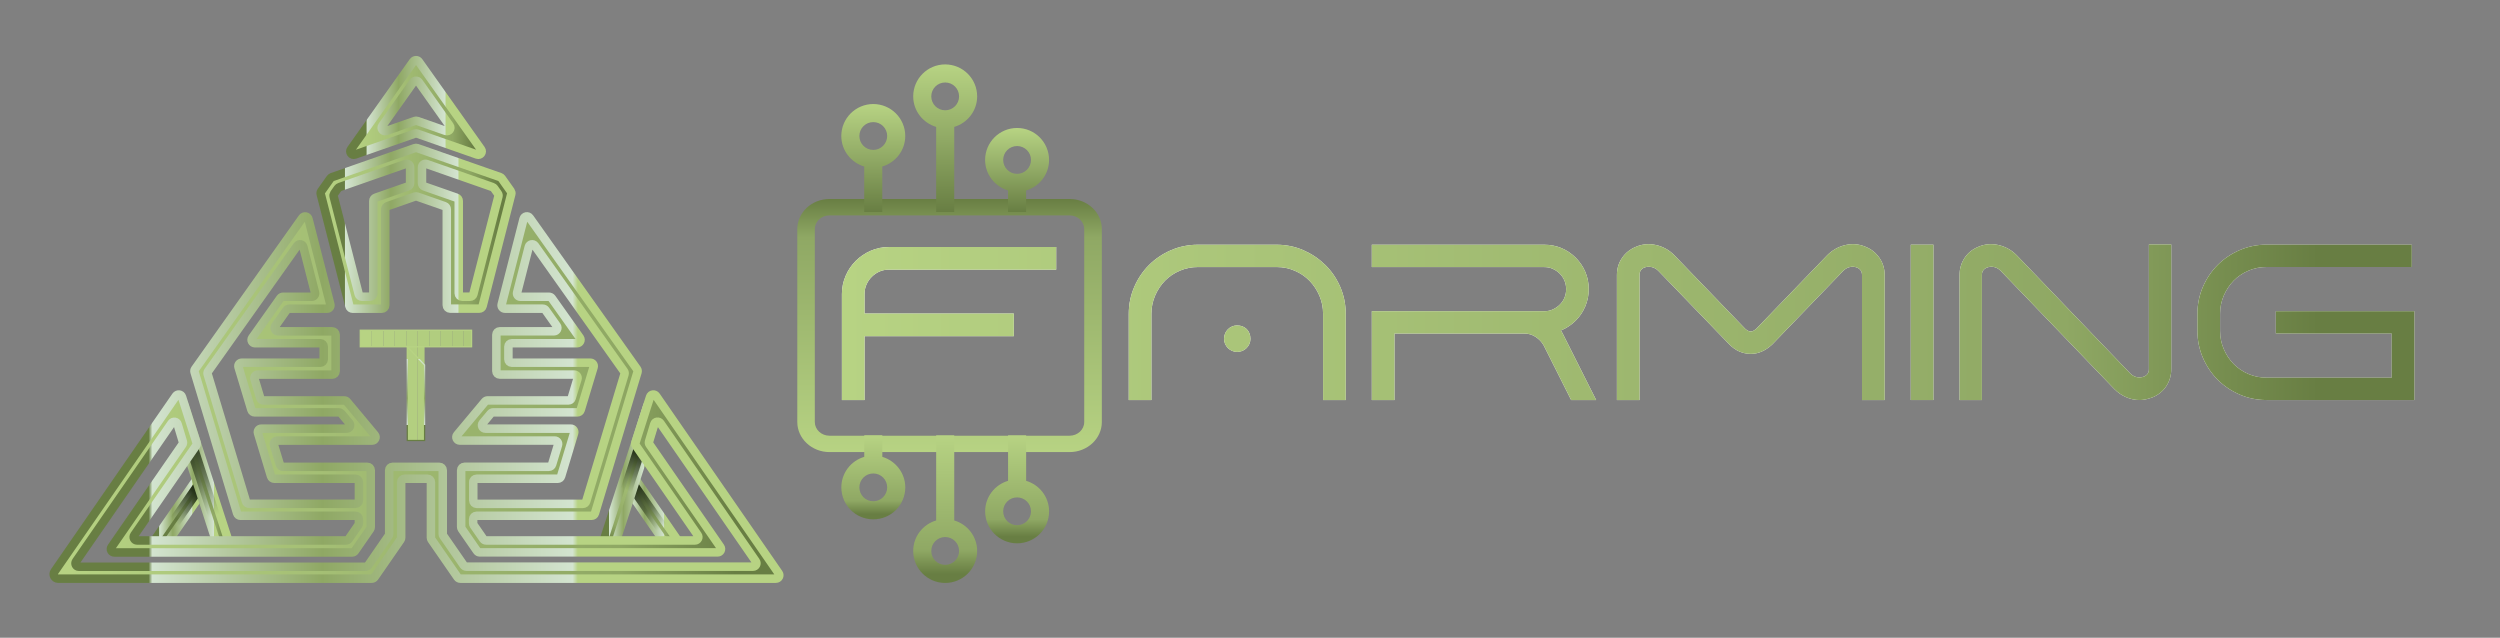 <svg width="294" height="75" viewBox="0 0 294 75" fill="none" xmlns="http://www.w3.org/2000/svg">
<rect x="0" y="0" width="294" height="75" fill="#808080" stroke="none"/>
<path d="M78.534 64.33L73.659 57.28C73.534 57.095 73.579 56.845 73.759 56.72L74.249 56.38C74.434 56.255 74.684 56.3 74.809 56.48L79.685 63.53C79.81 63.715 79.765 63.965 79.585 64.09L79.095 64.43C78.909 64.56 78.659 64.515 78.534 64.33Z" fill="url(#paint0_linear_6_3793)" stroke="url(#paint1_linear_6_3793)" stroke-miterlimit="10"/>
<path d="M78.534 64.33L73.659 57.28C73.534 57.095 73.579 56.845 73.759 56.72L74.249 56.38C74.434 56.255 74.684 56.3 74.809 56.48L79.685 63.53C79.81 63.715 79.765 63.965 79.585 64.09L79.095 64.43C78.909 64.56 78.659 64.515 78.534 64.33Z" fill="url(#paint2_linear_6_3793)"/>
<path d="M71.789 64.355L71.219 64.17C71.009 64.1 70.894 63.875 70.959 63.665L76.154 47.655C76.224 47.445 76.449 47.33 76.659 47.395L77.229 47.58C77.439 47.65 77.554 47.875 77.489 48.085L72.294 64.095C72.229 64.31 72.004 64.425 71.789 64.355Z" fill="url(#paint3_linear_6_3793)" stroke="url(#paint4_linear_6_3793)" stroke-miterlimit="10"/>
<path d="M18.757 64.435L18.267 64.095C18.082 63.97 18.037 63.72 18.167 63.535L23.043 56.485C23.168 56.3 23.418 56.255 23.603 56.385L24.093 56.725C24.278 56.85 24.323 57.1 24.193 57.285L19.317 64.335C19.187 64.515 18.937 64.56 18.757 64.435Z" fill="url(#paint5_linear_6_3793)" stroke="url(#paint6_linear_6_3793)" stroke-miterlimit="10"/>
<path d="M18.757 64.435L18.267 64.095C18.082 63.97 18.037 63.72 18.167 63.535L23.043 56.485C23.168 56.3 23.418 56.255 23.603 56.385L24.093 56.725C24.278 56.85 24.323 57.1 24.193 57.285L19.317 64.335C19.187 64.515 18.937 64.56 18.757 64.435Z" fill="url(#paint7_linear_6_3793)"/>
<path d="M71.789 64.355L71.219 64.17C71.009 64.1 70.894 63.875 70.959 63.665L76.154 47.655C76.224 47.445 76.449 47.33 76.659 47.395L77.229 47.58C77.439 47.65 77.554 47.875 77.489 48.085L72.294 64.095C72.229 64.31 72.004 64.425 71.789 64.355Z" fill="url(#paint8_linear_6_3793)"/>
<path d="M25.553 64.095L20.358 48.09C20.288 47.88 20.403 47.65 20.618 47.585L21.188 47.4C21.398 47.33 21.628 47.445 21.693 47.66L26.888 63.67C26.958 63.88 26.843 64.11 26.628 64.175L26.058 64.36C25.848 64.425 25.623 64.31 25.553 64.095Z" fill="url(#paint9_linear_6_3793)" stroke="url(#paint10_linear_6_3793)" stroke-miterlimit="10"/>
<path d="M25.553 64.095L20.358 48.09C20.288 47.88 20.403 47.65 20.618 47.585L21.188 47.4C21.398 47.33 21.628 47.445 21.693 47.66L26.888 63.67C26.958 63.88 26.843 64.11 26.628 64.175L26.058 64.36C25.848 64.425 25.623 64.31 25.553 64.095Z" fill="url(#paint11_linear_6_3793)"/>
<path d="M58.802 20.825L49.056 17.415C48.971 17.385 48.876 17.385 48.791 17.415L39.05 20.83C38.97 20.86 38.905 20.91 38.855 20.975L37.78 22.49C37.71 22.585 37.69 22.71 37.72 22.825L41.095 36.005C41.14 36.185 41.3 36.305 41.485 36.305H44.906C45.126 36.305 45.306 36.125 45.306 35.905V24.62C45.306 24.45 45.416 24.295 45.576 24.24L48.791 23.115C48.876 23.085 48.971 23.085 49.056 23.115L52.271 24.24C52.431 24.295 52.541 24.45 52.541 24.62V35.895C52.541 36.115 52.721 36.295 52.941 36.295H56.362C56.547 36.295 56.707 36.17 56.752 35.995L60.127 22.815C60.157 22.7 60.132 22.58 60.067 22.48L58.992 20.965C58.947 20.905 58.877 20.855 58.802 20.825ZM43.905 23.63V34.495C43.905 34.715 43.725 34.895 43.505 34.895H42.575C42.39 34.895 42.23 34.77 42.185 34.595L39.24 23.1C39.21 22.985 39.235 22.865 39.3 22.765L39.74 22.145C39.79 22.075 39.855 22.025 39.935 22L47.691 19.285C47.951 19.195 48.226 19.385 48.226 19.665V21.545C48.226 21.715 48.116 21.87 47.956 21.925L44.175 23.25C44.015 23.305 43.905 23.455 43.905 23.63ZM55.277 34.895H54.347C54.127 34.895 53.947 34.715 53.947 34.495V23.63C53.947 23.46 53.837 23.305 53.676 23.25L49.896 21.925C49.736 21.87 49.626 21.715 49.626 21.545V19.665C49.626 19.39 49.901 19.195 50.161 19.285L57.917 22C57.997 22.025 58.062 22.08 58.112 22.145L58.552 22.765C58.622 22.86 58.642 22.985 58.612 23.1L55.667 34.595C55.622 34.775 55.462 34.895 55.277 34.895Z" fill="url(#paint12_linear_6_3793)" stroke="url(#paint13_linear_6_3793)" stroke-miterlimit="10"/>
<path d="M76.449 46.675L74.729 52.055C74.689 52.175 74.709 52.305 74.779 52.405L82.055 62.93C82.24 63.195 82.05 63.56 81.725 63.56H57.162C57.032 63.56 56.907 63.495 56.832 63.385L55.712 61.765C55.667 61.7 55.642 61.62 55.642 61.535V61.055C55.642 60.835 55.822 60.655 56.042 60.655H69.578C69.754 60.655 69.913 60.54 69.963 60.37L74.969 43.76C75.004 43.64 74.984 43.515 74.914 43.41L62.288 25.615C62.087 25.335 61.657 25.415 61.572 25.75L58.997 35.8C58.932 36.055 59.122 36.3 59.387 36.3H63.828C63.958 36.3 64.083 36.365 64.158 36.47L65.473 38.325C65.663 38.59 65.473 38.96 65.143 38.96H58.772C58.552 38.96 58.372 39.14 58.372 39.36V43.65C58.372 43.87 58.552 44.05 58.772 44.05H67.523C67.793 44.05 67.988 44.31 67.908 44.57L67.233 46.805C67.183 46.975 67.023 47.09 66.848 47.09H57.342C57.222 47.09 57.112 47.145 57.032 47.235L53.761 51.15C53.541 51.41 53.731 51.81 54.072 51.81H65.233C65.503 51.81 65.698 52.07 65.618 52.33L64.928 54.61C64.878 54.78 64.718 54.895 64.543 54.895H54.632C54.412 54.895 54.232 55.075 54.232 55.295V61.97C54.232 62.05 54.257 62.13 54.302 62.2L56.092 64.785C56.167 64.895 56.292 64.96 56.422 64.96H84.39C84.715 64.96 84.905 64.595 84.72 64.33L76.384 52.27C76.314 52.17 76.294 52.045 76.329 51.925L76.944 49.88C77.039 49.555 77.469 49.49 77.659 49.765L88.886 66.01C89.071 66.275 88.881 66.64 88.556 66.64H54.852C54.722 66.64 54.597 66.575 54.522 66.465L52.136 63.015C52.091 62.95 52.066 62.87 52.066 62.785V55.3C52.066 55.08 51.886 54.9 51.666 54.9H48.916H46.166C45.946 54.9 45.766 55.08 45.766 55.3V62.795C45.766 62.875 45.741 62.955 45.696 63.025L43.31 66.475C43.235 66.585 43.11 66.65 42.98 66.65H9.276C8.951 66.65 8.761 66.285 8.946 66.02L20.172 49.775C20.363 49.5 20.793 49.565 20.888 49.89L21.503 51.935C21.538 52.05 21.518 52.18 21.448 52.28L13.112 64.34C12.927 64.605 13.117 64.97 13.442 64.97H41.41C41.54 64.97 41.665 64.905 41.74 64.795L43.53 62.21C43.575 62.145 43.6 62.065 43.6 61.98V55.3C43.6 55.08 43.42 54.9 43.2 54.9H33.294C33.119 54.9 32.959 54.785 32.909 54.615L32.219 52.335C32.139 52.075 32.334 51.815 32.604 51.815H43.765C44.105 51.815 44.29 51.415 44.075 51.155L40.805 47.24C40.73 47.15 40.615 47.095 40.495 47.095H30.994C30.819 47.095 30.659 46.98 30.609 46.81L29.934 44.575C29.854 44.315 30.049 44.055 30.319 44.055H39.07C39.29 44.055 39.47 43.875 39.47 43.655V39.365C39.47 39.145 39.29 38.965 39.07 38.965H32.704C32.379 38.965 32.189 38.595 32.374 38.33L33.689 36.475C33.764 36.37 33.889 36.305 34.019 36.305H38.46C38.725 36.305 38.915 36.06 38.85 35.805L36.275 25.755C36.189 25.425 35.754 25.345 35.559 25.62L22.938 43.41C22.868 43.51 22.843 43.64 22.883 43.76L27.889 60.37C27.939 60.54 28.099 60.655 28.273 60.655H41.805C42.025 60.655 42.205 60.835 42.205 61.055V61.535C42.205 61.615 42.18 61.695 42.135 61.765L41.015 63.385C40.94 63.495 40.815 63.56 40.685 63.56H16.122C15.797 63.56 15.607 63.195 15.792 62.93L23.068 52.405C23.138 52.3 23.158 52.175 23.118 52.055L21.403 46.675C21.303 46.355 20.878 46.295 20.688 46.57L6.406 67.225C6.166 67.575 6.416 68.05 6.841 68.05H43.72C43.85 68.05 43.975 67.985 44.05 67.875L47.106 63.46C47.151 63.395 47.176 63.315 47.176 63.23V56.7C47.176 56.48 47.356 56.3 47.576 56.3H48.926H50.276C50.496 56.3 50.676 56.48 50.676 56.7V63.23C50.676 63.31 50.701 63.39 50.746 63.46L53.801 67.875C53.877 67.985 54.002 68.05 54.132 68.05H91.246C91.571 68.05 91.761 67.685 91.576 67.42L77.164 46.57C76.974 46.29 76.549 46.355 76.449 46.675ZM56.047 56.3H65.598C65.773 56.3 65.933 56.185 65.983 56.015L67.518 50.93C67.598 50.67 67.403 50.41 67.133 50.41H57.082C56.742 50.41 56.557 50.01 56.772 49.75L57.702 48.64C57.777 48.55 57.892 48.495 58.012 48.495H67.903C68.078 48.495 68.238 48.38 68.288 48.21L69.808 43.175C69.888 42.915 69.693 42.655 69.423 42.655H60.187C59.967 42.655 59.787 42.475 59.787 42.255V40.765C59.787 40.545 59.967 40.365 60.187 40.365H67.868C68.193 40.365 68.383 39.995 68.198 39.73L64.893 35.07C64.818 34.965 64.693 34.9 64.563 34.9H61.202C60.937 34.9 60.747 34.655 60.812 34.4L62.188 29.03C62.273 28.7 62.708 28.62 62.903 28.895L73.384 43.665C73.454 43.765 73.479 43.895 73.439 44.015L68.933 58.97C68.883 59.14 68.723 59.255 68.548 59.255H56.057C55.837 59.255 55.657 59.075 55.657 58.855V56.71C55.642 56.48 55.822 56.3 56.047 56.3ZM28.929 58.965L24.423 44.01C24.388 43.89 24.408 43.765 24.478 43.66L34.954 28.895C35.154 28.615 35.584 28.695 35.669 29.03L37.044 34.4C37.11 34.655 36.919 34.9 36.654 34.9H33.294C33.164 34.9 33.039 34.965 32.964 35.07L29.659 39.73C29.469 39.995 29.659 40.365 29.989 40.365H37.67C37.89 40.365 38.07 40.545 38.07 40.765V42.255C38.07 42.475 37.89 42.655 37.67 42.655H28.433C28.163 42.655 27.968 42.915 28.049 43.175L29.569 48.21C29.619 48.38 29.779 48.495 29.954 48.495H39.845C39.965 48.495 40.075 48.55 40.155 48.64L41.085 49.75C41.305 50.01 41.115 50.41 40.775 50.41H30.724C30.454 50.41 30.259 50.67 30.339 50.93L31.874 56.015C31.924 56.185 32.084 56.3 32.259 56.3H41.81C42.03 56.3 42.21 56.48 42.21 56.7V58.845C42.21 59.065 42.03 59.245 41.81 59.245H29.314C29.134 59.25 28.979 59.135 28.929 58.965Z" fill="url(#paint14_linear_6_3793)" stroke="url(#paint15_linear_6_3793)" stroke-miterlimit="10"/>
<path d="M56.117 18.18L49.056 15.71C48.971 15.68 48.876 15.68 48.791 15.71L41.73 18.18C41.36 18.31 41.045 17.885 41.27 17.57L48.596 7.245C48.756 7.02 49.091 7.02 49.251 7.245L56.577 17.57C56.807 17.885 56.487 18.31 56.117 18.18ZM48.596 9.665L44.961 14.79C44.736 15.11 45.05 15.53 45.42 15.4L48.791 14.22C48.876 14.19 48.971 14.19 49.056 14.22L52.426 15.4C52.796 15.53 53.111 15.105 52.886 14.79L49.251 9.665C49.091 9.44 48.756 9.44 48.596 9.665Z" fill="url(#paint16_linear_6_3793)" stroke="url(#paint17_linear_6_3793)" stroke-miterlimit="10"/>
<path d="M43.72 38.84H42.37V40.78H43.72V38.84Z" fill="#B7D383"/>
<path d="M45.071 38.84H43.72V40.78H45.071V38.84Z" fill="#B6D282"/>
<path d="M46.426 38.84H45.075V40.78H46.426V38.84Z" fill="#B5D182"/>
<path d="M47.776 38.84H46.426V40.78H47.776V38.84Z" fill="#B4D081"/>
<path d="M49.126 38.84H47.776V40.78H49.126V38.84Z" fill="#B3CF80"/>
<path d="M50.481 38.84H49.131V40.78H50.481V38.84Z" fill="#B2CE7F"/>
<path d="M51.831 38.84H50.481V40.78H51.831V38.84Z" fill="#B1CD7F"/>
<path d="M53.181 38.84H51.831V40.78H53.181V38.84Z" fill="#B0CC7E"/>
<path d="M54.532 38.84H53.181V40.78H54.532V38.84Z" fill="#AFCB7D"/>
<path d="M55.457 38.84H54.537V40.78H55.457V38.84Z" fill="#AECA7C"/>
<path d="M49.126 40.775H47.896V51.8H49.126V40.775Z" fill="#B3CF80"/>
<path d="M49.931 40.775H49.131V51.8H49.931V40.775Z" fill="#B2CE7F"/>
<path d="M55.532 40.855H42.295V38.76H55.532V40.855ZM42.445 40.7H55.382V38.92H42.445V40.7Z" fill="url(#paint18_linear_6_3793)"/>
<path d="M50.006 51.88H47.821V40.585L50.006 42.895V51.88ZM47.971 51.725H49.856V42.96L47.971 40.965V51.725Z" fill="url(#paint19_linear_6_3793)"/>
<path d="M102.382 29.495C101.722 29.785 101.132 30.185 100.637 30.68C100.137 31.18 99.737 31.765 99.452 32.43C99.157 33.105 99.007 33.83 99.007 34.58V47.045H101.672V39.535H119.224V36.87H101.672V34.58C101.672 34.175 101.742 33.81 101.892 33.475C102.047 33.12 102.252 32.82 102.517 32.555C102.782 32.29 103.082 32.085 103.432 31.93C103.772 31.78 104.133 31.71 104.538 31.71H124.21V29.05H104.538C103.782 29.05 103.057 29.2 102.382 29.495Z" fill="white"/>
<path d="M155.849 31.155C155.114 30.435 154.254 29.855 153.288 29.43C152.308 29 151.243 28.78 150.128 28.78H140.872C139.757 28.78 138.687 29 137.697 29.43C136.716 29.855 135.851 30.44 135.126 31.165C134.401 31.89 133.816 32.755 133.391 33.735C132.961 34.725 132.741 35.795 132.741 36.91V47.05H135.406V36.905C135.406 36.16 135.551 35.445 135.836 34.78C136.126 34.105 136.521 33.51 137.006 33.01C137.492 32.515 138.077 32.12 138.747 31.835C139.412 31.55 140.127 31.405 140.872 31.405H150.128C150.883 31.405 151.578 31.545 152.253 31.835C152.923 32.12 153.508 32.52 153.988 33.01C154.479 33.51 154.874 34.105 155.164 34.78C155.449 35.445 155.594 36.16 155.594 36.905V47.045H158.259V36.905C158.259 35.79 158.039 34.72 157.609 33.73C157.179 32.75 156.589 31.88 155.849 31.155Z" fill="white"/>
<path d="M145.482 38.27C145.077 38.27 144.692 38.429 144.402 38.724C144.107 39.02 143.947 39.41 143.947 39.844C143.947 40.249 144.107 40.635 144.402 40.929C144.697 41.219 145.077 41.385 145.482 41.385C145.913 41.385 146.308 41.224 146.598 40.929C146.893 40.635 147.053 40.249 147.053 39.844C147.053 38.914 146.408 38.27 145.482 38.27Z" fill="white"/>
<path d="M183.557 38.86C183.592 38.845 183.622 38.83 183.657 38.82C184.277 38.555 184.832 38.175 185.307 37.7C185.787 37.22 186.162 36.66 186.432 36.025C186.702 35.39 186.837 34.71 186.837 34.005C186.837 33.275 186.702 32.59 186.427 31.96C186.162 31.345 185.782 30.79 185.307 30.31C184.827 29.835 184.277 29.455 183.657 29.19C183.027 28.92 182.342 28.78 181.612 28.78H161.324V31.41H181.612C181.967 31.41 182.292 31.475 182.592 31.61C182.912 31.755 183.187 31.94 183.432 32.185C183.672 32.425 183.847 32.69 183.982 33.005C184.112 33.315 184.177 33.64 184.177 34.005C184.177 34.37 184.112 34.7 183.982 35.01C183.852 35.32 183.672 35.59 183.432 35.825C183.187 36.07 182.912 36.255 182.592 36.4C182.292 36.535 181.967 36.6 181.612 36.6H161.324V47.05H163.99V39.225H179.287C179.752 39.225 180.172 39.35 180.577 39.61C181.002 39.88 181.322 40.23 181.547 40.64L184.767 47.045H187.708L183.892 39.46C183.797 39.25 183.682 39.05 183.557 38.86Z" fill="white"/>
<path d="M219.416 29.035C218.636 28.695 217.821 28.62 216.986 28.825C216.186 29.015 215.486 29.415 214.881 30.015L206.54 38.66C206.365 38.815 206.11 38.99 205.885 38.99C205.655 38.99 205.405 38.815 205.23 38.66L196.884 30C196.294 29.41 195.593 29.015 194.793 28.825C193.958 28.625 193.138 28.695 192.388 29.025C191.698 29.305 191.148 29.75 190.748 30.34C190.348 30.93 190.148 31.6 190.148 32.33V47.045H192.813V32.33C192.813 32.115 192.858 31.945 192.958 31.79C193.048 31.65 193.183 31.545 193.363 31.47C193.628 31.365 193.908 31.34 194.213 31.405C194.513 31.465 194.783 31.615 195.013 31.845L203.394 40.53C204.114 41.25 204.955 41.615 205.895 41.615C206.77 41.615 207.605 41.26 208.41 40.515L216.761 31.855C217.006 31.61 217.271 31.46 217.561 31.4C217.851 31.34 218.121 31.36 218.376 31.465C218.576 31.55 218.721 31.66 218.821 31.81C218.921 31.96 218.971 32.125 218.971 32.33V47.045H221.637V32.33C221.637 31.6 221.432 30.93 221.031 30.34C220.631 29.75 220.081 29.305 219.416 29.035Z" fill="white"/>
<path d="M227.372 28.775H224.707V47.045H227.372V28.775Z" fill="white"/>
<path d="M252.71 43.425C252.71 43.63 252.665 43.794 252.565 43.944C252.46 44.094 252.32 44.205 252.125 44.285C251.86 44.389 251.59 44.414 251.3 44.355C251.005 44.294 250.745 44.145 250.515 43.914L237.148 30C236.558 29.41 235.858 29.015 235.058 28.825C234.223 28.625 233.408 28.695 232.653 29.024C231.958 29.309 231.408 29.755 231.018 30.355C230.638 30.945 230.443 31.605 230.443 32.33V47.044H233.073V32.33C233.073 32.124 233.118 31.959 233.223 31.809C233.328 31.66 233.468 31.549 233.663 31.47C233.928 31.364 234.198 31.34 234.488 31.399C234.778 31.459 235.043 31.61 235.273 31.84L248.64 45.749C249.045 46.154 249.505 46.474 250.01 46.7C250.525 46.929 251.065 47.044 251.62 47.044C252.065 47.044 252.55 46.944 253.135 46.73C253.83 46.444 254.38 45.995 254.766 45.4C255.146 44.809 255.341 44.15 255.341 43.425V28.744H252.71V43.425Z" fill="white"/>
<path d="M267.637 36.594V39.224H281.264V44.414H266.547C265.802 44.414 265.087 44.27 264.422 43.984C263.752 43.7 263.167 43.304 262.681 42.809C262.191 42.309 261.796 41.715 261.511 41.039C261.226 40.374 261.081 39.66 261.081 38.914V36.9C261.081 36.154 261.226 35.44 261.511 34.775C261.801 34.099 262.196 33.505 262.681 33.005C263.167 32.51 263.752 32.114 264.422 31.829C265.087 31.544 265.802 31.399 266.547 31.399H283.624V28.77H266.547C265.432 28.77 264.362 28.989 263.372 29.419C262.391 29.845 261.526 30.43 260.801 31.154C260.076 31.88 259.491 32.745 259.066 33.724C258.636 34.715 258.416 35.785 258.416 36.9V38.914C258.416 40.029 258.636 41.099 259.066 42.09C259.491 43.069 260.076 43.934 260.801 44.66C261.526 45.385 262.391 45.969 263.372 46.395C264.362 46.825 265.432 47.044 266.547 47.044H283.929V36.594H267.637V36.594Z" fill="white"/>
<path d="M102.382 29.495C101.722 29.785 101.132 30.185 100.637 30.68C100.137 31.18 99.737 31.765 99.452 32.43C99.157 33.105 99.007 33.83 99.007 34.58V47.045H101.672V39.535H119.224V36.87H101.672V34.58C101.672 34.175 101.742 33.81 101.892 33.475C102.047 33.12 102.252 32.82 102.517 32.555C102.782 32.29 103.082 32.085 103.432 31.93C103.772 31.78 104.133 31.71 104.538 31.71H124.21V29.05H104.538C103.782 29.05 103.057 29.2 102.382 29.495Z" fill="url(#paint20_linear_6_3793)"/>
<path d="M155.849 31.155C155.114 30.435 154.254 29.855 153.288 29.43C152.308 29 151.243 28.78 150.128 28.78H140.872C139.757 28.78 138.687 29 137.697 29.43C136.716 29.855 135.851 30.44 135.126 31.165C134.401 31.89 133.816 32.755 133.391 33.735C132.961 34.725 132.741 35.795 132.741 36.91V47.05H135.406V36.905C135.406 36.16 135.551 35.445 135.836 34.78C136.126 34.105 136.521 33.51 137.006 33.01C137.492 32.515 138.077 32.12 138.747 31.835C139.412 31.55 140.127 31.405 140.872 31.405H150.128C150.883 31.405 151.578 31.545 152.253 31.835C152.923 32.12 153.508 32.52 153.988 33.01C154.479 33.51 154.874 34.105 155.164 34.78C155.449 35.445 155.594 36.16 155.594 36.905V47.045H158.259V36.905C158.259 35.79 158.039 34.72 157.609 33.73C157.179 32.75 156.589 31.88 155.849 31.155Z" fill="url(#paint21_linear_6_3793)"/>
<path d="M145.482 38.27C145.077 38.27 144.692 38.429 144.402 38.724C144.107 39.02 143.947 39.41 143.947 39.844C143.947 40.249 144.107 40.635 144.402 40.929C144.697 41.219 145.077 41.385 145.482 41.385C145.913 41.385 146.308 41.224 146.598 40.929C146.893 40.635 147.053 40.249 147.053 39.844C147.053 38.914 146.408 38.27 145.482 38.27Z" fill="url(#paint22_linear_6_3793)"/>
<path d="M183.557 38.86C183.592 38.845 183.622 38.83 183.657 38.82C184.277 38.555 184.832 38.175 185.307 37.7C185.787 37.22 186.162 36.66 186.432 36.025C186.702 35.39 186.837 34.71 186.837 34.005C186.837 33.275 186.702 32.59 186.427 31.96C186.162 31.345 185.782 30.79 185.307 30.31C184.827 29.835 184.277 29.455 183.657 29.19C183.027 28.92 182.342 28.78 181.612 28.78H161.324V31.41H181.612C181.967 31.41 182.292 31.475 182.592 31.61C182.912 31.755 183.187 31.94 183.432 32.185C183.672 32.425 183.847 32.69 183.982 33.005C184.112 33.315 184.177 33.64 184.177 34.005C184.177 34.37 184.112 34.7 183.982 35.01C183.852 35.32 183.672 35.59 183.432 35.825C183.187 36.07 182.912 36.255 182.592 36.4C182.292 36.535 181.967 36.6 181.612 36.6H161.324V47.05H163.99V39.225H179.287C179.752 39.225 180.172 39.35 180.577 39.61C181.002 39.88 181.322 40.23 181.547 40.64L184.767 47.045H187.708L183.892 39.46C183.797 39.25 183.682 39.05 183.557 38.86Z" fill="url(#paint23_linear_6_3793)"/>
<path d="M219.416 29.035C218.636 28.695 217.821 28.62 216.986 28.825C216.186 29.015 215.486 29.415 214.881 30.015L206.54 38.66C206.365 38.815 206.11 38.99 205.885 38.99C205.655 38.99 205.405 38.815 205.23 38.66L196.884 30C196.294 29.41 195.593 29.015 194.793 28.825C193.958 28.625 193.138 28.695 192.388 29.025C191.698 29.305 191.148 29.75 190.748 30.34C190.348 30.93 190.148 31.6 190.148 32.33V47.045H192.813V32.33C192.813 32.115 192.858 31.945 192.958 31.79C193.048 31.65 193.183 31.545 193.363 31.47C193.628 31.365 193.908 31.34 194.213 31.405C194.513 31.465 194.783 31.615 195.013 31.845L203.394 40.53C204.114 41.25 204.955 41.615 205.895 41.615C206.77 41.615 207.605 41.26 208.41 40.515L216.761 31.855C217.006 31.61 217.271 31.46 217.561 31.4C217.851 31.34 218.121 31.36 218.376 31.465C218.576 31.55 218.721 31.66 218.821 31.81C218.921 31.96 218.971 32.125 218.971 32.33V47.045H221.637V32.33C221.637 31.6 221.432 30.93 221.031 30.34C220.631 29.75 220.081 29.305 219.416 29.035Z" fill="url(#paint24_linear_6_3793)"/>
<path d="M227.372 28.775H224.707V47.045H227.372V28.775Z" fill="url(#paint25_linear_6_3793)"/>
<path d="M252.71 43.425C252.71 43.63 252.665 43.794 252.565 43.944C252.46 44.094 252.32 44.205 252.125 44.285C251.86 44.389 251.59 44.414 251.3 44.355C251.005 44.294 250.745 44.145 250.515 43.914L237.148 30C236.558 29.41 235.858 29.015 235.058 28.825C234.223 28.625 233.408 28.695 232.653 29.024C231.958 29.309 231.408 29.755 231.018 30.355C230.638 30.945 230.443 31.605 230.443 32.33V47.044H233.073V32.33C233.073 32.124 233.118 31.959 233.223 31.809C233.328 31.66 233.468 31.549 233.663 31.47C233.928 31.364 234.198 31.34 234.488 31.399C234.778 31.459 235.043 31.61 235.273 31.84L248.64 45.749C249.045 46.154 249.505 46.474 250.01 46.7C250.525 46.929 251.065 47.044 251.62 47.044C252.065 47.044 252.55 46.944 253.135 46.73C253.83 46.444 254.38 45.995 254.766 45.4C255.146 44.809 255.341 44.15 255.341 43.425V28.744H252.71V43.425Z" fill="url(#paint26_linear_6_3793)"/>
<path d="M267.637 36.594V39.224H281.264V44.414H266.547C265.802 44.414 265.087 44.27 264.422 43.984C263.752 43.7 263.167 43.304 262.681 42.809C262.191 42.309 261.796 41.715 261.511 41.039C261.226 40.374 261.081 39.66 261.081 38.914V36.9C261.081 36.154 261.226 35.44 261.511 34.775C261.801 34.099 262.196 33.505 262.681 33.005C263.167 32.51 263.752 32.114 264.422 31.829C265.087 31.544 265.802 31.399 266.547 31.399H283.624V28.77H266.547C265.432 28.77 264.362 28.989 263.372 29.419C262.391 29.845 261.526 30.43 260.801 31.154C260.076 31.88 259.491 32.745 259.066 33.724C258.636 34.715 258.416 35.785 258.416 36.9V38.914C258.416 40.029 258.636 41.099 259.066 42.09C259.491 43.069 260.076 43.934 260.801 44.66C261.526 45.385 262.391 45.969 263.372 46.395C264.362 46.825 265.432 47.044 266.547 47.044H283.929V36.594H267.637V36.594Z" fill="url(#paint27_linear_6_3793)"/>
<path d="M125.785 53.165H97.552C95.462 53.165 93.761 51.575 93.761 49.625V26.94C93.761 24.99 95.462 23.4 97.552 23.4H125.785C127.875 23.4 129.576 24.99 129.576 26.94V49.63C129.576 51.58 127.875 53.165 125.785 53.165ZM97.547 25.33C96.597 25.33 95.822 26.05 95.822 26.94V49.63C95.822 50.515 96.592 51.24 97.547 51.24H125.78C126.73 51.24 127.505 50.52 127.505 49.63V26.94C127.505 26.055 126.735 25.33 125.78 25.33H97.547V25.33Z" fill="url(#paint28_linear_6_3793)"/>
<path d="M123.37 18.81C123.37 16.735 121.685 15.05 119.609 15.05C117.534 15.05 115.849 16.735 115.849 18.81C115.849 20.51 116.994 21.935 118.544 22.4V24.935H120.67V22.4C122.23 21.94 123.37 20.515 123.37 18.81ZM119.609 20.445C118.704 20.445 117.974 19.715 117.974 18.81C117.974 17.905 118.704 17.175 119.609 17.175C120.514 17.175 121.245 17.905 121.245 18.81C121.245 19.715 120.514 20.445 119.609 20.445Z" fill="url(#paint29_linear_6_3793)"/>
<path d="M114.914 11.335C114.914 9.26 113.229 7.575 111.153 7.575C109.078 7.575 107.393 9.26 107.393 11.335C107.393 13.035 108.538 14.46 110.093 14.925V24.935H112.219V14.925C113.774 14.46 114.914 13.035 114.914 11.335ZM111.153 12.97C110.248 12.97 109.518 12.24 109.518 11.335C109.518 10.43 110.248 9.7 111.153 9.7C112.058 9.7 112.789 10.43 112.789 11.335C112.789 12.24 112.058 12.97 111.153 12.97Z" fill="url(#paint30_linear_6_3793)"/>
<path d="M106.458 15.995C106.458 13.92 104.773 12.235 102.697 12.235C100.622 12.235 98.937 13.92 98.937 15.995C98.937 17.695 100.082 19.12 101.632 19.585V24.935H103.757V19.585C105.313 19.12 106.458 17.695 106.458 15.995ZM102.697 17.63C101.792 17.63 101.062 16.9 101.062 15.995C101.062 15.09 101.792 14.36 102.697 14.36C103.602 14.36 104.333 15.09 104.333 15.995C104.333 16.895 103.597 17.63 102.697 17.63Z" fill="url(#paint31_linear_6_3793)"/>
<path d="M103.762 53.725V51.19H101.637V53.725C100.082 54.185 98.942 55.61 98.942 57.315C98.942 59.39 100.627 61.075 102.702 61.075C104.778 61.075 106.463 59.39 106.463 57.315C106.458 55.615 105.313 54.19 103.762 53.725ZM102.697 58.95C101.792 58.95 101.062 58.22 101.062 57.315C101.062 56.41 101.792 55.68 102.697 55.68C103.602 55.68 104.333 56.41 104.333 57.315C104.333 58.22 103.597 58.95 102.697 58.95Z" fill="url(#paint32_linear_6_3793)"/>
<path d="M112.219 61.205V51.195H110.093V61.205C108.538 61.665 107.393 63.09 107.393 64.795C107.393 66.87 109.078 68.555 111.153 68.555C113.229 68.555 114.914 66.87 114.914 64.795C114.914 63.09 113.774 61.665 112.219 61.205ZM111.153 66.425C110.248 66.425 109.518 65.695 109.518 64.79C109.518 63.885 110.248 63.155 111.153 63.155C112.058 63.155 112.789 63.885 112.789 64.79C112.789 65.695 112.058 66.425 111.153 66.425Z" fill="url(#paint33_linear_6_3793)"/>
<path d="M120.675 56.545V51.195H118.549V56.545C116.994 57.005 115.854 58.43 115.854 60.135C115.854 62.21 117.539 63.895 119.614 63.895C121.69 63.895 123.375 62.21 123.375 60.135C123.37 58.43 122.23 57.005 120.675 56.545ZM119.609 61.765C118.704 61.765 117.974 61.035 117.974 60.13C117.974 59.225 118.704 58.495 119.609 58.495C120.515 58.495 121.245 59.225 121.245 60.13C121.245 61.035 120.515 61.765 119.609 61.765Z" fill="url(#paint34_linear_6_3793)"/>
<defs>
<linearGradient id="paint0_linear_6_3793" x1="73.59" y1="60.407" x2="79.76" y2="60.407" gradientUnits="userSpaceOnUse">
<stop stop-color="#B7D383"/>
<stop offset="0.778" stop-color="#8FA864"/>
<stop offset="0.939" stop-color="#687E43"/>
</linearGradient>
<linearGradient id="paint1_linear_6_3793" x1="73.34" y1="60.407" x2="80.01" y2="60.407" gradientUnits="userSpaceOnUse">
<stop offset="0.133" stop-color="#687E43"/>
<stop offset="0.138" stop-color="#D3E4D0"/>
<stop offset="0.371" stop-color="#8FA864"/>
<stop offset="0.714" stop-color="#D3E4D0"/>
<stop offset="0.721" stop-color="#B7D383"/>
</linearGradient>
<linearGradient id="paint2_linear_6_3793" x1="72.451" y1="54.481" x2="77.829" y2="62.027" gradientUnits="userSpaceOnUse">
<stop stop-color="#111F03"/>
<stop offset="0.399" stop-color="#263319"/>
<stop offset="0.727" stop-color="#263319" stop-opacity="0.5"/>
<stop offset="1" stop-color="#3E5527" stop-opacity="0"/>
</linearGradient>
<linearGradient id="paint3_linear_6_3793" x1="76.259" y1="52.029" x2="69.982" y2="63.92" gradientUnits="userSpaceOnUse">
<stop stop-color="#B7D383"/>
<stop offset="0.778" stop-color="#8FA864"/>
<stop offset="0.939" stop-color="#687E43"/>
</linearGradient>
<linearGradient id="paint4_linear_6_3793" x1="70.694" y1="55.877" x2="77.762" y2="55.877" gradientUnits="userSpaceOnUse">
<stop offset="0.133" stop-color="#687E43"/>
<stop offset="0.138" stop-color="#D3E4D0"/>
<stop offset="0.371" stop-color="#8FA864"/>
<stop offset="0.714" stop-color="#D3E4D0"/>
<stop offset="0.721" stop-color="#B7D383"/>
</linearGradient>
<linearGradient id="paint5_linear_6_3793" x1="25.235" y1="56.347" x2="20.359" y2="61.224" gradientUnits="userSpaceOnUse">
<stop stop-color="#B7D383"/>
<stop offset="0.778" stop-color="#8FA864"/>
<stop offset="0.939" stop-color="#687E43"/>
</linearGradient>
<linearGradient id="paint6_linear_6_3793" x1="17.841" y1="60.407" x2="24.511" y2="60.407" gradientUnits="userSpaceOnUse">
<stop offset="0.133" stop-color="#687E43"/>
<stop offset="0.138" stop-color="#D3E4D0"/>
<stop offset="0.371" stop-color="#8FA864"/>
<stop offset="0.714" stop-color="#D3E4D0"/>
<stop offset="0.721" stop-color="#B7D383"/>
</linearGradient>
<linearGradient id="paint7_linear_6_3793" x1="25.235" y1="56.347" x2="20.359" y2="61.224" gradientUnits="userSpaceOnUse">
<stop stop-color="#111F03"/>
<stop offset="0.399" stop-color="#263319"/>
<stop offset="0.727" stop-color="#263319" stop-opacity="0.5"/>
<stop offset="1" stop-color="#3E5527" stop-opacity="0"/>
</linearGradient>
<linearGradient id="paint8_linear_6_3793" x1="76.498" y1="50.489" x2="73.496" y2="57.615" gradientUnits="userSpaceOnUse">
<stop stop-color="#111F03"/>
<stop offset="0.399" stop-color="#263319"/>
<stop offset="0.727" stop-color="#263319" stop-opacity="0.5"/>
<stop offset="1" stop-color="#3E5527" stop-opacity="0"/>
</linearGradient>
<linearGradient id="paint9_linear_6_3793" x1="20.338" y1="55.876" x2="26.907" y2="55.876" gradientUnits="userSpaceOnUse">
<stop stop-color="#B7D383"/>
<stop offset="0.778" stop-color="#8FA864"/>
<stop offset="0.939" stop-color="#687E43"/>
</linearGradient>
<linearGradient id="paint10_linear_6_3793" x1="20.088" y1="55.876" x2="27.157" y2="55.876" gradientUnits="userSpaceOnUse">
<stop offset="0.133" stop-color="#687E43"/>
<stop offset="0.138" stop-color="#D3E4D0"/>
<stop offset="0.371" stop-color="#8FA864"/>
<stop offset="0.714" stop-color="#D3E4D0"/>
<stop offset="0.721" stop-color="#B7D383"/>
</linearGradient>
<linearGradient id="paint11_linear_6_3793" x1="20.301" y1="45.287" x2="25.121" y2="60.658" gradientUnits="userSpaceOnUse">
<stop stop-color="#111F03"/>
<stop offset="0.399" stop-color="#263319"/>
<stop offset="0.727" stop-color="#263319" stop-opacity="0.5"/>
<stop offset="1" stop-color="#3E5527" stop-opacity="0"/>
</linearGradient>
<linearGradient id="paint12_linear_6_3793" x1="37.706" y1="26.845" x2="60.144" y2="26.845" gradientUnits="userSpaceOnUse">
<stop stop-color="#B7D383"/>
<stop offset="0.778" stop-color="#8FA864"/>
<stop offset="0.939" stop-color="#687E43"/>
</linearGradient>
<linearGradient id="paint13_linear_6_3793" x1="37.456" y1="26.845" x2="60.394" y2="26.845" gradientUnits="userSpaceOnUse">
<stop offset="0.133" stop-color="#687E43"/>
<stop offset="0.138" stop-color="#D3E4D0"/>
<stop offset="0.371" stop-color="#8FA864"/>
<stop offset="0.714" stop-color="#D3E4D0"/>
<stop offset="0.721" stop-color="#B7D383"/>
</linearGradient>
<linearGradient id="paint14_linear_6_3793" x1="6.313" y1="46.746" x2="91.65" y2="46.746" gradientUnits="userSpaceOnUse">
<stop stop-color="#B7D383"/>
<stop offset="0.778" stop-color="#8FA864"/>
<stop offset="0.939" stop-color="#687E43"/>
</linearGradient>
<linearGradient id="paint15_linear_6_3793" x1="6.063" y1="46.746" x2="91.9" y2="46.746" gradientUnits="userSpaceOnUse">
<stop offset="0.133" stop-color="#687E43"/>
<stop offset="0.138" stop-color="#D3E4D0"/>
<stop offset="0.371" stop-color="#8FA864"/>
<stop offset="0.714" stop-color="#D3E4D0"/>
<stop offset="0.721" stop-color="#B7D383"/>
</linearGradient>
<linearGradient id="paint16_linear_6_3793" x1="41.195" y1="12.637" x2="56.655" y2="12.637" gradientUnits="userSpaceOnUse">
<stop stop-color="#B7D383"/>
<stop offset="0.778" stop-color="#8FA864"/>
<stop offset="0.939" stop-color="#687E43"/>
</linearGradient>
<linearGradient id="paint17_linear_6_3793" x1="40.945" y1="12.637" x2="56.905" y2="12.637" gradientUnits="userSpaceOnUse">
<stop offset="0.133" stop-color="#687E43"/>
<stop offset="0.138" stop-color="#D3E4D0"/>
<stop offset="0.371" stop-color="#8FA864"/>
<stop offset="0.714" stop-color="#D3E4D0"/>
<stop offset="0.721" stop-color="#B7D383"/>
</linearGradient>
<linearGradient id="paint18_linear_6_3793" x1="48.914" y1="49.712" x2="48.914" y2="38.839" gradientUnits="userSpaceOnUse">
<stop offset="0.133" stop-color="#687E43"/>
<stop offset="0.138" stop-color="#D3E4D0"/>
<stop offset="0.371" stop-color="#8FA864"/>
<stop offset="0.714" stop-color="#D3E4D0"/>
<stop offset="0.721" stop-color="#B7D383"/>
</linearGradient>
<linearGradient id="paint19_linear_6_3793" x1="48.914" y1="51.802" x2="48.914" y2="38.439" gradientUnits="userSpaceOnUse">
<stop offset="0.133" stop-color="#687E43"/>
<stop offset="0.138" stop-color="#D3E4D0"/>
<stop offset="0.371" stop-color="#8FA864"/>
<stop offset="0.714" stop-color="#D3E4D0"/>
<stop offset="0.721" stop-color="#B7D383"/>
</linearGradient>
<linearGradient id="paint20_linear_6_3793" x1="99.004" y1="37.878" x2="283.925" y2="37.878" gradientUnits="userSpaceOnUse">
<stop stop-color="#B7D383"/>
<stop offset="0.778" stop-color="#8FA864"/>
<stop offset="0.939" stop-color="#687E43"/>
</linearGradient>
<linearGradient id="paint21_linear_6_3793" x1="99.004" y1="37.878" x2="283.925" y2="37.878" gradientUnits="userSpaceOnUse">
<stop stop-color="#B7D383"/>
<stop offset="0.778" stop-color="#8FA864"/>
<stop offset="0.939" stop-color="#687E43"/>
</linearGradient>
<linearGradient id="paint22_linear_6_3793" x1="99.004" y1="37.878" x2="283.925" y2="37.878" gradientUnits="userSpaceOnUse">
<stop stop-color="#B7D383"/>
<stop offset="0.778" stop-color="#8FA864"/>
<stop offset="0.939" stop-color="#687E43"/>
</linearGradient>
<linearGradient id="paint23_linear_6_3793" x1="99.004" y1="37.878" x2="283.925" y2="37.878" gradientUnits="userSpaceOnUse">
<stop stop-color="#B7D383"/>
<stop offset="0.778" stop-color="#8FA864"/>
<stop offset="0.939" stop-color="#687E43"/>
</linearGradient>
<linearGradient id="paint24_linear_6_3793" x1="99.004" y1="37.878" x2="283.925" y2="37.878" gradientUnits="userSpaceOnUse">
<stop stop-color="#B7D383"/>
<stop offset="0.778" stop-color="#8FA864"/>
<stop offset="0.939" stop-color="#687E43"/>
</linearGradient>
<linearGradient id="paint25_linear_6_3793" x1="99.003" y1="37.878" x2="283.925" y2="37.878" gradientUnits="userSpaceOnUse">
<stop stop-color="#B7D383"/>
<stop offset="0.778" stop-color="#8FA864"/>
<stop offset="0.939" stop-color="#687E43"/>
</linearGradient>
<linearGradient id="paint26_linear_6_3793" x1="99.004" y1="37.878" x2="283.925" y2="37.878" gradientUnits="userSpaceOnUse">
<stop stop-color="#B7D383"/>
<stop offset="0.778" stop-color="#8FA864"/>
<stop offset="0.939" stop-color="#687E43"/>
</linearGradient>
<linearGradient id="paint27_linear_6_3793" x1="99.004" y1="37.878" x2="283.925" y2="37.878" gradientUnits="userSpaceOnUse">
<stop stop-color="#B7D383"/>
<stop offset="0.778" stop-color="#8FA864"/>
<stop offset="0.939" stop-color="#687E43"/>
</linearGradient>
<linearGradient id="paint28_linear_6_3793" x1="111.666" y1="53.166" x2="111.666" y2="23.4" gradientUnits="userSpaceOnUse">
<stop stop-color="#B7D383"/>
<stop offset="0.849" stop-color="#8FA864"/>
<stop offset="1" stop-color="#687E43"/>
</linearGradient>
<linearGradient id="paint29_linear_6_3793" x1="119.611" y1="24.933" x2="119.611" y2="15.051" gradientUnits="userSpaceOnUse">
<stop stop-color="#687E43"/>
<stop offset="0.482" stop-color="#8FA864"/>
<stop offset="1" stop-color="#B7D383"/>
</linearGradient>
<linearGradient id="paint30_linear_6_3793" x1="111.154" y1="24.933" x2="111.154" y2="7.575" gradientUnits="userSpaceOnUse">
<stop stop-color="#687E43"/>
<stop offset="0.482" stop-color="#8FA864"/>
<stop offset="1" stop-color="#B7D383"/>
</linearGradient>
<linearGradient id="paint31_linear_6_3793" x1="102.697" y1="24.933" x2="102.697" y2="12.234" gradientUnits="userSpaceOnUse">
<stop stop-color="#687E43"/>
<stop offset="0.482" stop-color="#8FA864"/>
<stop offset="1" stop-color="#B7D383"/>
</linearGradient>
<linearGradient id="paint32_linear_6_3793" x1="102.697" y1="61.076" x2="102.697" y2="51.194" gradientUnits="userSpaceOnUse">
<stop offset="0.061" stop-color="#687E43"/>
<stop offset="0.222" stop-color="#8FA864"/>
<stop offset="1" stop-color="#B7D383"/>
</linearGradient>
<linearGradient id="paint33_linear_6_3793" x1="111.154" y1="68.552" x2="111.154" y2="51.194" gradientUnits="userSpaceOnUse">
<stop offset="0.061" stop-color="#687E43"/>
<stop offset="0.222" stop-color="#8FA864"/>
<stop offset="1" stop-color="#B7D383"/>
</linearGradient>
<linearGradient id="paint34_linear_6_3793" x1="119.611" y1="63.893" x2="119.611" y2="51.194" gradientUnits="userSpaceOnUse">
<stop offset="0.061" stop-color="#687E43"/>
<stop offset="0.222" stop-color="#8FA864"/>
<stop offset="1" stop-color="#B7D383"/>
</linearGradient>
</defs>
</svg>
